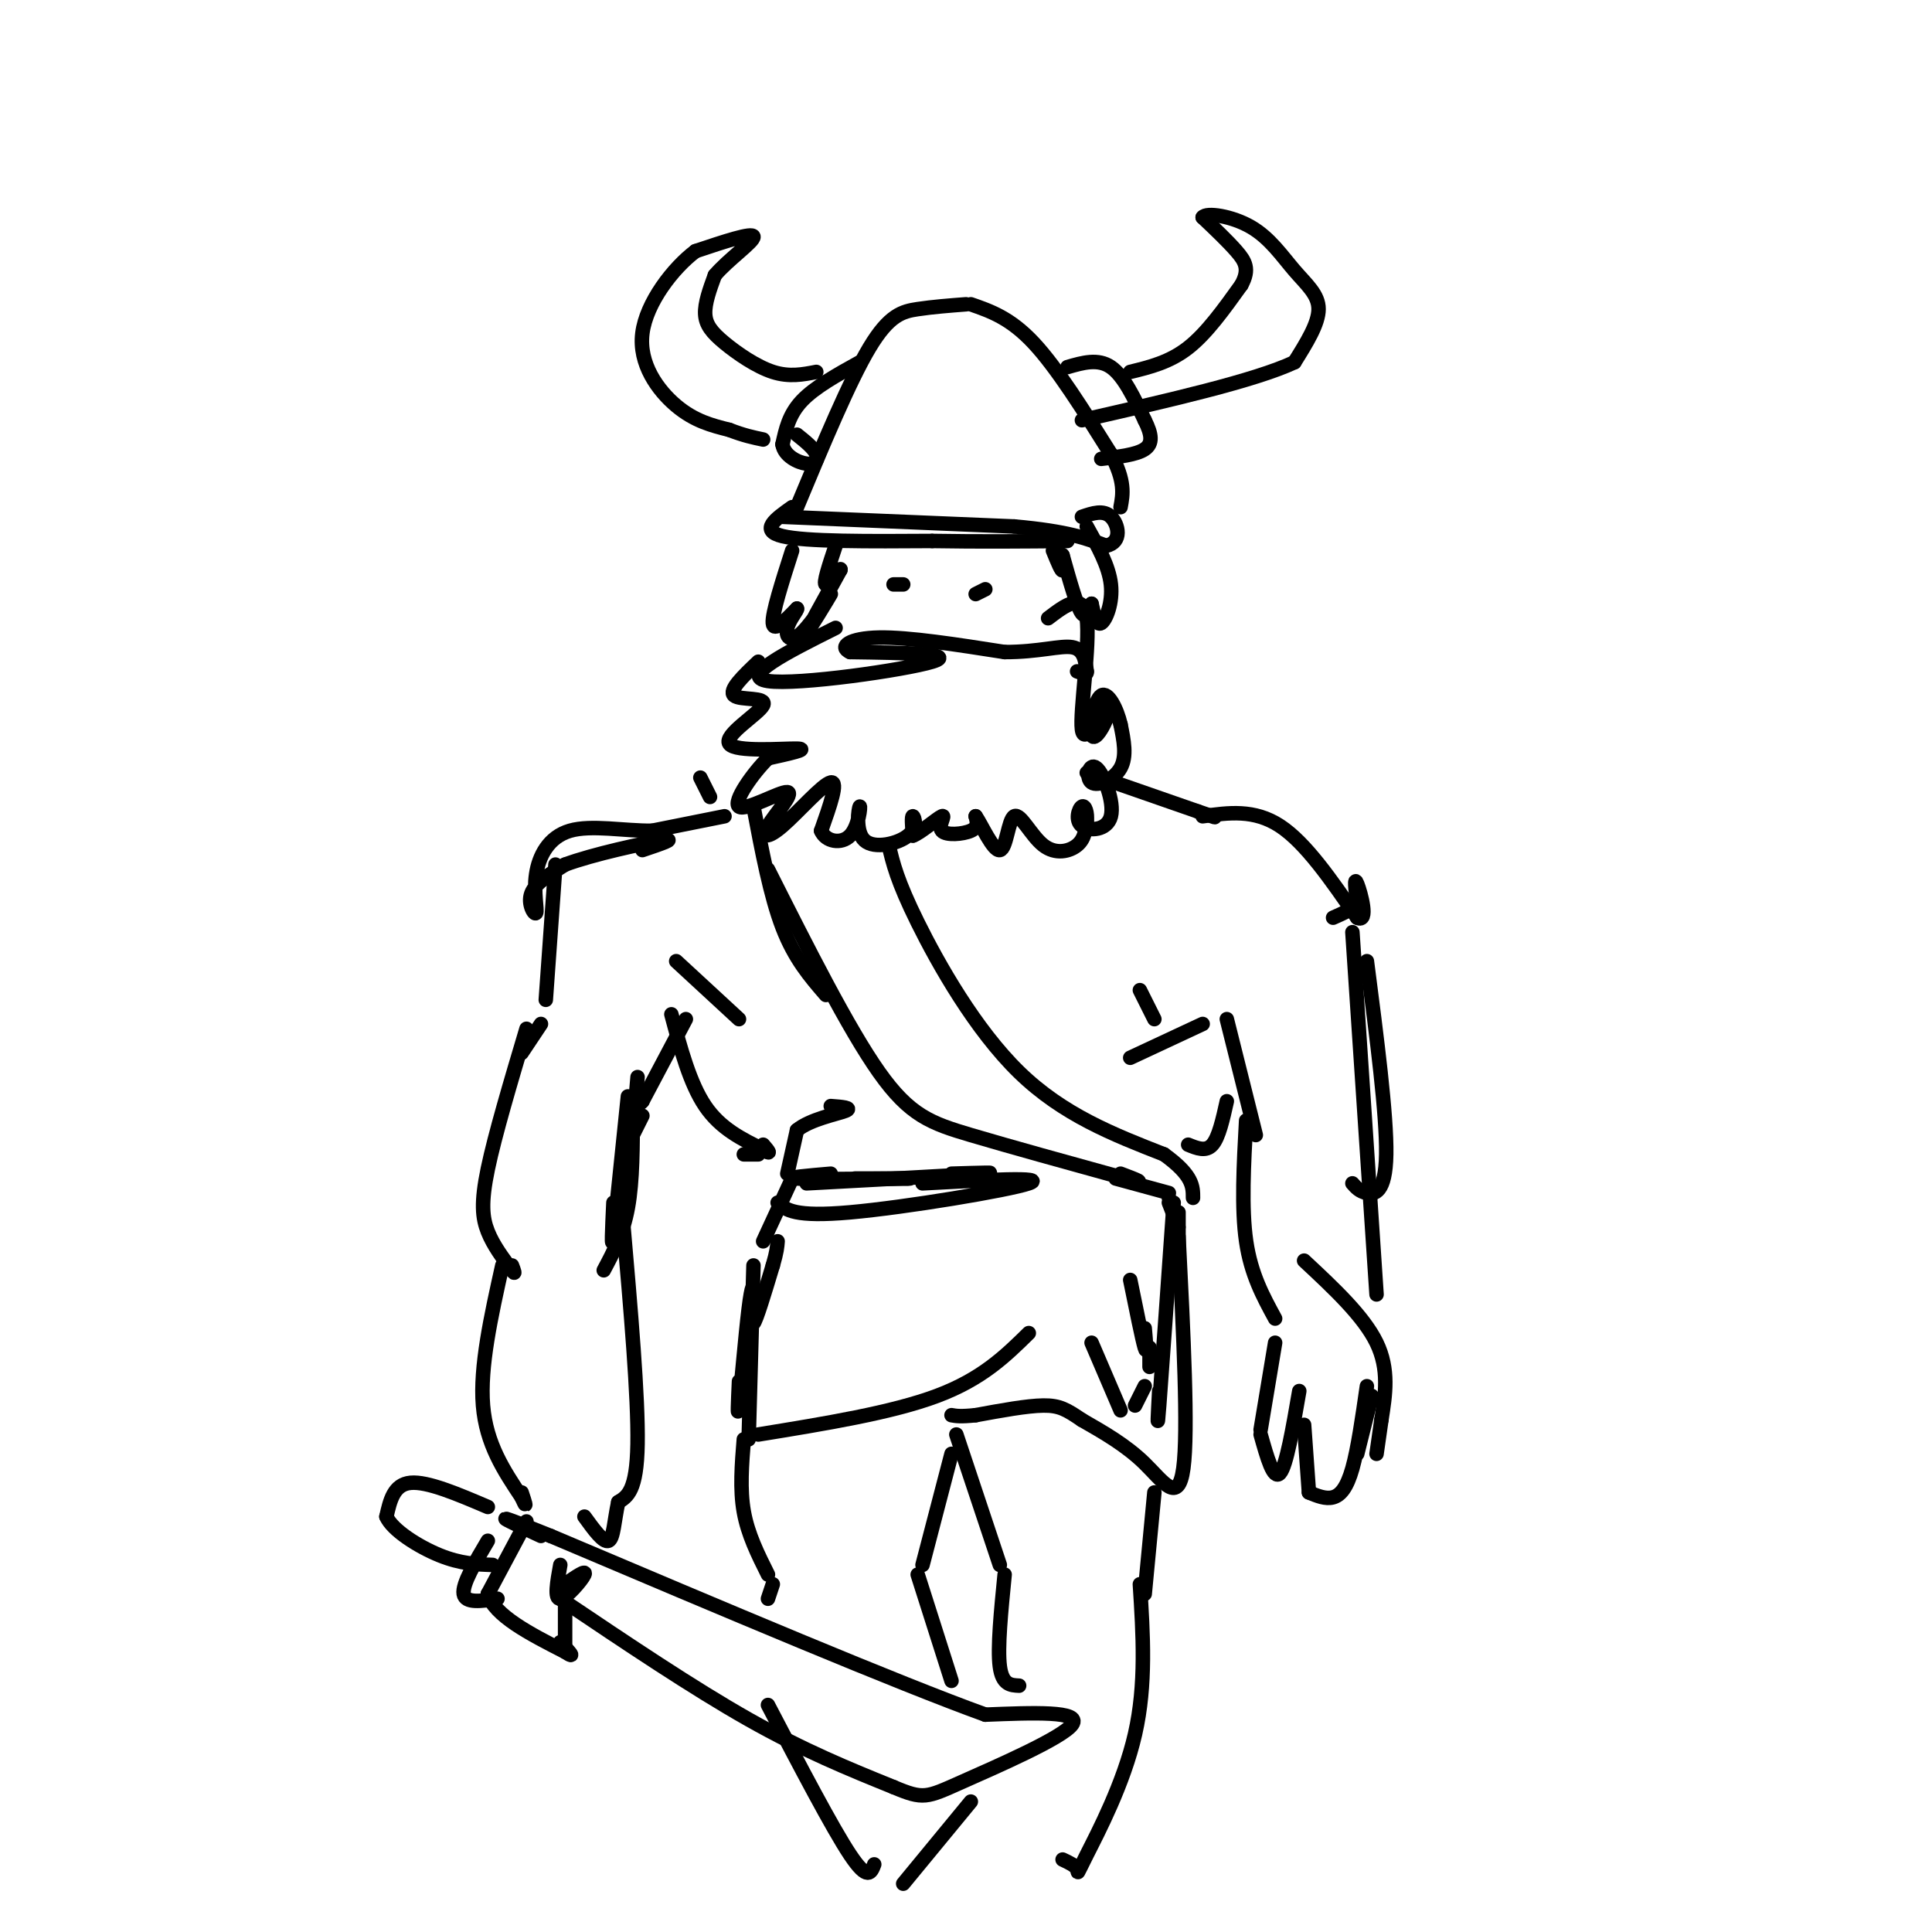 <svg viewBox='0 0 400 400' version='1.1' xmlns='http://www.w3.org/2000/svg' xmlns:xlink='http://www.w3.org/1999/xlink'><g fill='none' stroke='rgb(0,0,0)' stroke-width='3' stroke-linecap='round' stroke-linejoin='round'><path d='M200,63c-3.444,0.267 -6.889,0.533 -10,1c-3.111,0.467 -5.889,1.133 -10,8c-4.111,6.867 -9.556,19.933 -15,33'/><path d='M201,63c4.083,1.417 8.167,2.833 13,8c4.833,5.167 10.417,14.083 16,23'/><path d='M230,94c3.000,5.667 2.500,8.333 2,11'/><path d='M221,76c3.167,-0.917 6.333,-1.833 9,0c2.667,1.833 4.833,6.417 7,11'/><path d='M237,87c1.489,2.956 1.711,4.844 0,6c-1.711,1.156 -5.356,1.578 -9,2'/><path d='M178,75c-4.667,2.583 -9.333,5.167 -12,8c-2.667,2.833 -3.333,5.917 -4,9'/><path d='M162,92c0.345,2.369 3.208,3.792 5,4c1.792,0.208 2.512,-0.798 2,-2c-0.512,-1.202 -2.256,-2.601 -4,-4'/><path d='M169,77c-2.804,0.548 -5.607,1.095 -9,0c-3.393,-1.095 -7.375,-3.833 -10,-6c-2.625,-2.167 -3.893,-3.762 -4,-6c-0.107,-2.238 0.946,-5.119 2,-8'/><path d='M148,57c2.622,-3.156 8.178,-7.044 8,-8c-0.178,-0.956 -6.089,1.022 -12,3'/><path d='M144,52c-4.631,3.476 -10.208,10.667 -11,17c-0.792,6.333 3.202,11.810 7,15c3.798,3.190 7.399,4.095 11,5'/><path d='M151,89c3.000,1.167 5.000,1.583 7,2'/><path d='M234,77c4.083,-1.000 8.167,-2.000 12,-5c3.833,-3.000 7.417,-8.000 11,-13'/><path d='M257,59c1.800,-3.267 0.800,-4.933 -1,-7c-1.800,-2.067 -4.400,-4.533 -7,-7'/><path d='M249,45c0.732,-1.083 6.062,-0.290 10,2c3.938,2.290 6.483,6.078 9,9c2.517,2.922 5.005,4.978 5,8c-0.005,3.022 -2.502,7.011 -5,11'/><path d='M268,75c-8.167,3.833 -26.083,7.917 -44,12'/><path d='M162,107c0.000,0.000 48.000,2.000 48,2'/><path d='M210,109c11.167,1.000 15.083,2.500 19,4'/><path d='M229,113c3.444,-0.711 2.556,-4.489 1,-6c-1.556,-1.511 -3.778,-0.756 -6,0'/><path d='M164,105c-3.417,2.417 -6.833,4.833 -2,6c4.833,1.167 17.917,1.083 31,1'/><path d='M193,112c9.833,0.167 18.917,0.083 28,0'/><path d='M164,114c-2.083,6.500 -4.167,13.000 -4,15c0.167,2.000 2.583,-0.500 5,-3'/><path d='M165,126c0.263,0.206 -1.579,2.221 -2,4c-0.421,1.779 0.578,3.322 3,1c2.422,-2.322 6.268,-8.510 6,-8c-0.268,0.510 -4.648,7.717 -5,8c-0.352,0.283 3.324,-6.359 7,-13'/><path d='M174,118c0.333,-1.000 -2.333,3.000 -3,3c-0.667,0.000 0.667,-4.000 2,-8'/><path d='M225,109c2.289,4.089 4.578,8.178 5,12c0.422,3.822 -1.022,7.378 -2,8c-0.978,0.622 -1.489,-1.689 -2,-4'/><path d='M226,125c-0.578,0.356 -1.022,3.244 -2,2c-0.978,-1.244 -2.489,-6.622 -4,-12'/><path d='M220,115c-0.533,-1.022 0.133,2.422 0,3c-0.133,0.578 -1.067,-1.711 -2,-4'/><path d='M173,130c-10.067,5.044 -20.133,10.089 -14,11c6.133,0.911 28.467,-2.311 34,-4c5.533,-1.689 -5.733,-1.844 -17,-2'/><path d='M176,135c-2.467,-1.111 -0.133,-2.889 6,-3c6.133,-0.111 16.067,1.444 26,3'/><path d='M208,135c7.022,0.022 11.578,-1.422 14,-1c2.422,0.422 2.711,2.711 3,5'/><path d='M225,139c0.167,0.833 -0.917,0.417 -2,0'/><path d='M185,121c0.000,0.000 2.000,0.000 2,0'/><path d='M204,122c0.000,0.000 -2.000,1.000 -2,1'/><path d='M157,137c-3.126,2.970 -6.252,5.939 -5,7c1.252,1.061 6.882,0.212 6,2c-0.882,1.788 -8.276,6.212 -7,8c1.276,1.788 11.222,0.939 14,1c2.778,0.061 -1.611,1.030 -6,2'/><path d='M159,157c-2.960,2.858 -7.361,9.002 -6,10c1.361,0.998 8.483,-3.150 10,-3c1.517,0.150 -2.573,4.597 -4,7c-1.427,2.403 -0.192,2.762 3,0c3.192,-2.762 8.341,-8.646 10,-9c1.659,-0.354 -0.170,4.823 -2,10'/><path d='M170,172c0.906,2.250 4.173,2.876 6,1c1.827,-1.876 2.216,-6.254 2,-6c-0.216,0.254 -1.037,5.140 1,7c2.037,1.860 6.933,0.693 9,-1c2.067,-1.693 1.305,-3.912 1,-4c-0.305,-0.088 -0.152,1.956 0,4'/><path d='M189,173c1.451,-0.459 5.080,-3.608 6,-4c0.920,-0.392 -0.868,1.971 0,3c0.868,1.029 4.391,0.722 6,0c1.609,-0.722 1.305,-1.861 1,-3'/><path d='M202,169c1.174,1.639 3.610,7.238 5,7c1.390,-0.238 1.733,-6.311 3,-7c1.267,-0.689 3.456,4.007 6,6c2.544,1.993 5.441,1.284 7,0c1.559,-1.284 1.779,-3.142 2,-5'/><path d='M225,170c0.191,-1.681 -0.333,-3.383 -1,-3c-0.667,0.383 -1.477,2.851 0,4c1.477,1.149 5.241,0.979 6,-2c0.759,-2.979 -1.487,-8.768 -3,-10c-1.513,-1.232 -2.292,2.091 -1,3c1.292,0.909 4.655,-0.598 6,-3c1.345,-2.402 0.673,-5.701 0,-9'/><path d='M232,150c-0.742,-3.260 -2.599,-6.909 -4,-6c-1.401,0.909 -2.348,6.375 -2,8c0.348,1.625 1.991,-0.592 3,-3c1.009,-2.408 1.384,-5.006 0,-3c-1.384,2.006 -4.526,8.617 -5,5c-0.474,-3.617 1.722,-17.462 1,-23c-0.722,-5.538 -4.361,-2.769 -8,0'/><path d='M156,167c1.750,9.250 3.500,18.500 6,25c2.500,6.500 5.750,10.250 9,14'/><path d='M159,180c8.311,16.489 16.622,32.978 23,42c6.378,9.022 10.822,10.578 19,13c8.178,2.422 20.089,5.711 32,9'/><path d='M233,244c5.167,1.333 2.083,0.167 -1,-1'/><path d='M184,175c0.867,3.689 1.733,7.378 6,16c4.267,8.622 11.933,22.178 21,31c9.067,8.822 19.533,12.911 30,17'/><path d='M241,239c6.000,4.333 6.000,6.667 6,9'/><path d='M231,244c0.000,0.000 11.000,3.000 11,3'/><path d='M242,248c1.000,2.917 2.000,5.833 2,6c0.000,0.167 -1.000,-2.417 -2,-5'/><path d='M244,254c0.000,2.250 0.000,4.500 0,4c0.000,-0.500 0.000,-3.750 0,-7'/><path d='M243,249c-1.250,17.750 -2.500,35.500 -3,42c-0.500,6.500 -0.250,1.750 0,-3'/><path d='M234,265c1.250,6.167 2.500,12.333 3,14c0.500,1.667 0.250,-1.167 0,-4'/><path d='M238,279c0.000,1.917 0.000,3.833 0,4c0.000,0.167 0.000,-1.417 0,-3'/><path d='M237,287c0.000,0.000 -2.000,4.000 -2,4'/><path d='M226,278c0.000,0.000 6.000,14.000 6,14'/><path d='M244,256c1.022,20.178 2.044,40.356 1,48c-1.044,7.644 -4.156,2.756 -8,-1c-3.844,-3.756 -8.422,-6.378 -13,-9'/><path d='M224,294c-3.178,-2.156 -4.622,-3.044 -8,-3c-3.378,0.044 -8.689,1.022 -14,2'/><path d='M202,293c-3.167,0.333 -4.083,0.167 -5,0'/><path d='M213,276c-4.833,4.750 -9.667,9.500 -19,13c-9.333,3.500 -23.167,5.750 -37,8'/><path d='M155,298c0.000,0.000 1.000,-36.000 1,-36'/><path d='M153,286c-0.190,4.220 -0.380,8.440 0,5c0.380,-3.440 1.329,-14.541 2,-20c0.671,-5.459 1.065,-5.278 1,-3c-0.065,2.278 -0.590,6.651 0,6c0.590,-0.651 2.295,-6.325 4,-12'/><path d='M160,262c0.833,-2.833 0.917,-3.917 1,-5'/><path d='M158,257c0.000,0.000 6.000,-13.000 6,-13'/><path d='M172,243c-4.833,0.417 -9.667,0.833 -7,1c2.667,0.167 12.833,0.083 23,0'/><path d='M188,244c2.000,0.000 -4.500,0.000 -11,0'/><path d='M161,249c1.733,1.511 3.467,3.022 15,2c11.533,-1.022 32.867,-4.578 37,-6c4.133,-1.422 -8.933,-0.711 -22,0'/><path d='M167,245c15.500,-0.833 31.000,-1.667 36,-2c5.000,-0.333 -0.500,-0.167 -6,0'/><path d='M163,243c0.000,0.000 2.000,-9.000 2,-9'/><path d='M165,234c2.667,-2.244 8.333,-3.356 10,-4c1.667,-0.644 -0.667,-0.822 -3,-1'/><path d='M145,161c0.000,0.000 2.000,4.000 2,4'/><path d='M150,169c0.000,0.000 -15.000,3.000 -15,3'/><path d='M135,172c-5.736,0.060 -12.576,-1.291 -17,0c-4.424,1.291 -6.433,5.222 -7,9c-0.567,3.778 0.309,7.402 0,8c-0.309,0.598 -1.803,-1.829 -1,-4c0.803,-2.171 3.901,-4.085 7,-6'/><path d='M117,179c5.711,-2.133 16.489,-4.467 20,-5c3.511,-0.533 -0.244,0.733 -4,2'/><path d='M225,160c0.000,0.000 23.000,8.000 23,8'/><path d='M248,168c4.333,1.500 3.667,1.250 3,1'/><path d='M249,169c5.333,-0.750 10.667,-1.500 16,2c5.333,3.500 10.667,11.250 16,19'/><path d='M281,190c2.489,1.222 0.711,-5.222 0,-7c-0.711,-1.778 -0.356,1.111 0,4'/><path d='M281,187c-0.833,1.167 -2.917,2.083 -5,3'/><path d='M140,199c0.000,0.000 13.000,12.000 13,12'/><path d='M139,210c1.917,7.167 3.833,14.333 7,19c3.167,4.667 7.583,6.833 12,9'/><path d='M158,238c2.000,1.333 1.000,0.167 0,-1'/><path d='M157,239c0.000,0.000 -3.000,0.000 -3,0'/><path d='M142,211c0.000,0.000 -9.000,17.000 -9,17'/><path d='M133,228c-1.667,2.000 -1.333,-1.500 -1,-5'/><path d='M115,179c0.000,0.000 -2.000,28.000 -2,28'/><path d='M112,212c0.000,0.000 -4.000,6.000 -4,6'/><path d='M109,213c-3.267,10.978 -6.533,21.956 -8,29c-1.467,7.044 -1.133,10.156 0,13c1.133,2.844 3.067,5.422 5,8'/><path d='M106,263c0.833,1.167 0.417,0.083 0,-1'/><path d='M130,227c0.000,0.000 -3.000,29.000 -3,29'/><path d='M127,256c-0.500,3.667 -0.250,-1.667 0,-7'/><path d='M133,231c0.000,0.000 -3.000,6.000 -3,6'/><path d='M131,230c0.000,7.250 0.000,14.500 -1,20c-1.000,5.500 -3.000,9.250 -5,13'/><path d='M129,253c1.583,18.167 3.167,36.333 3,46c-0.167,9.667 -2.083,10.833 -4,12'/><path d='M128,311c-0.844,3.867 -0.956,7.533 -2,8c-1.044,0.467 -3.022,-2.267 -5,-5'/><path d='M104,262c-2.333,10.500 -4.667,21.000 -4,29c0.667,8.000 4.333,13.500 8,19'/><path d='M108,310c1.333,3.000 0.667,1.000 0,-1'/><path d='M109,315c0.000,0.000 -8.000,15.000 -8,15'/><path d='M101,330c1.333,4.500 8.667,8.250 16,12'/><path d='M117,342c2.500,1.667 0.750,-0.167 -1,-2'/><path d='M117,331c0.000,0.000 0.000,10.000 0,10'/><path d='M116,331c13.750,9.250 27.500,18.500 39,25c11.500,6.500 20.750,10.250 30,14'/><path d='M185,370c6.226,2.631 6.792,2.208 14,-1c7.208,-3.208 21.060,-9.202 23,-12c1.940,-2.798 -8.030,-2.399 -18,-2'/><path d='M204,355c-18.000,-6.500 -54.000,-21.750 -90,-37'/><path d='M114,318c-15.333,-6.167 -8.667,-3.083 -2,0'/><path d='M101,312c-6.250,-2.667 -12.500,-5.333 -16,-5c-3.500,0.333 -4.250,3.667 -5,7'/><path d='M80,314c1.178,2.778 6.622,6.222 11,8c4.378,1.778 7.689,1.889 11,2'/><path d='M101,319c-2.667,4.500 -5.333,9.000 -5,11c0.333,2.000 3.667,1.500 7,1'/><path d='M116,324c-0.644,3.556 -1.289,7.111 0,7c1.289,-0.111 4.511,-3.889 5,-5c0.489,-1.111 -1.756,0.444 -4,2'/><path d='M280,193c0.000,0.000 5.000,75.000 5,75'/><path d='M283,199c2.067,15.956 4.133,31.911 4,40c-0.133,8.089 -2.467,8.311 -4,8c-1.533,-0.311 -2.267,-1.156 -3,-2'/><path d='M254,211c0.000,0.000 6.000,24.000 6,24'/><path d='M254,228c-0.833,3.750 -1.667,7.500 -3,9c-1.333,1.500 -3.167,0.750 -5,0'/><path d='M249,212c0.000,0.000 -15.000,7.000 -15,7'/><path d='M236,205c0.000,0.000 3.000,6.000 3,6'/><path d='M258,232c-0.500,9.083 -1.000,18.167 0,25c1.000,6.833 3.500,11.417 6,16'/><path d='M264,278c0.000,0.000 -3.000,18.000 -3,18'/><path d='M261,297c1.333,4.750 2.667,9.500 4,8c1.333,-1.500 2.667,-9.250 4,-17'/><path d='M270,295c0.000,0.000 1.000,14.000 1,14'/><path d='M271,309c1.733,0.711 3.467,1.422 5,1c1.533,-0.422 2.867,-1.978 4,-6c1.133,-4.022 2.067,-10.511 3,-17'/><path d='M281,301c0.000,0.000 3.000,-12.000 3,-12'/><path d='M285,301c0.000,0.000 1.000,-7.000 1,-7'/><path d='M286,294c0.833,-5.250 1.667,-10.500 -1,-16c-2.667,-5.500 -8.833,-11.250 -15,-17'/><path d='M154,298c-0.417,5.167 -0.833,10.333 0,15c0.833,4.667 2.917,8.833 5,13'/><path d='M197,301c0.000,0.000 -6.000,23.000 -6,23'/><path d='M198,297c0.000,0.000 9.000,27.000 9,27'/><path d='M239,309c0.000,0.000 -2.000,21.000 -2,21'/><path d='M208,326c-0.750,7.583 -1.500,15.167 -1,19c0.500,3.833 2.250,3.917 4,4'/><path d='M236,328c0.667,10.375 1.333,20.750 -1,31c-2.333,10.250 -7.667,20.375 -10,25c-2.333,4.625 -1.667,3.750 -2,3c-0.333,-0.750 -1.667,-1.375 -3,-2'/><path d='M190,326c0.000,0.000 7.000,22.000 7,22'/><path d='M160,328c0.000,0.000 -1.000,3.000 -1,3'/><path d='M159,353c6.667,12.750 13.333,25.500 17,31c3.667,5.500 4.333,3.750 5,2'/><path d='M201,373c0.000,0.000 -14.000,17.000 -14,17'/></g>
</svg>